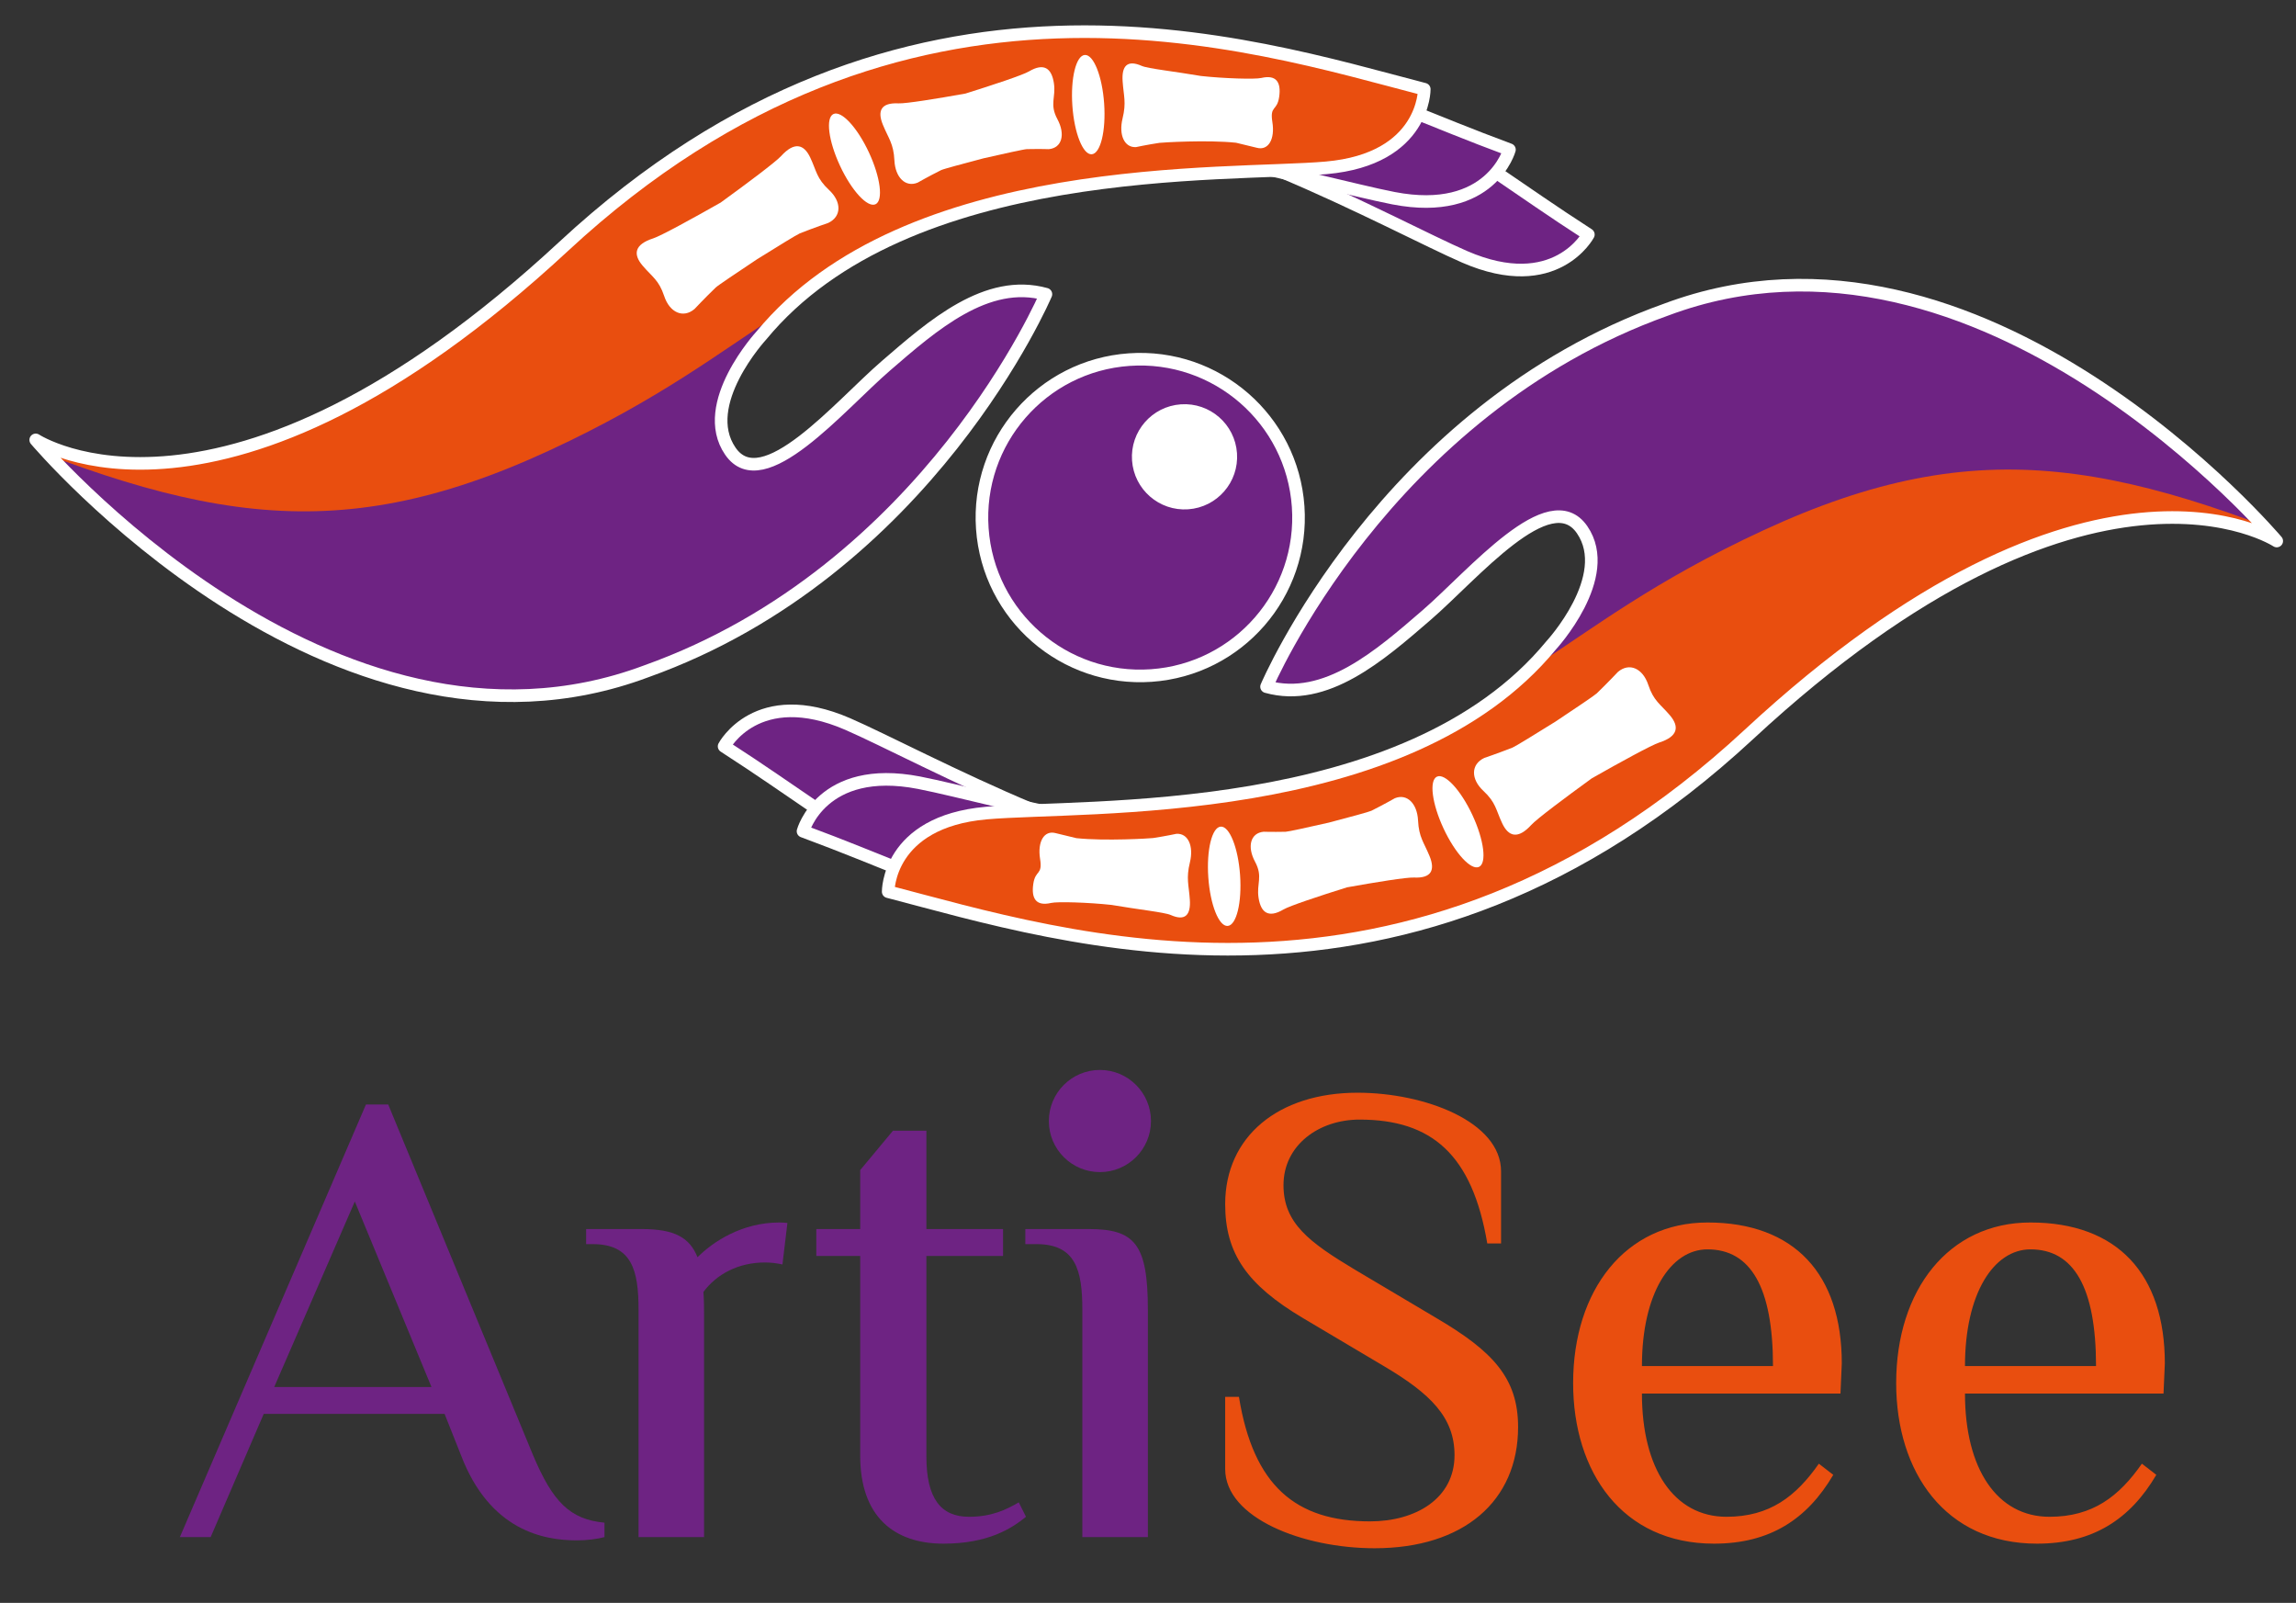 <svg width="490" height="342" viewBox="0 0 490 342" fill="none" xmlns="http://www.w3.org/2000/svg">
<rect x="0" y="0" width="490" height="342" fill="#333333" stroke="none"/>
<g clip-path="url(#clip0_253_574)">
<mask id="mask0_253_574" style="mask-type:luminance" maskUnits="userSpaceOnUse" x="-315" y="-236" width="1124" height="795">
<path d="M-314.504 558.677H808.016V-235.024H-314.504V558.677Z" fill="white"/>
</mask>
<g mask="url(#mask0_253_574)">
<path d="M245.699 144.132C264.312 142.83 278.347 126.686 277.044 108.073C275.743 89.458 259.599 75.425 240.986 76.726C222.372 78.028 208.338 94.173 209.64 112.786C210.942 131.4 227.086 145.433 245.699 144.132Z" fill="#6E2383"/>
<path d="M245.699 144.132C264.312 142.83 278.347 126.686 277.044 108.073C275.743 89.458 259.599 75.425 240.986 76.726C222.372 78.028 208.338 94.173 209.64 112.786C210.942 131.4 227.086 145.433 245.699 144.132Z" stroke="white" stroke-width="2.689" stroke-miterlimit="10" stroke-linecap="round" stroke-linejoin="round"/>
<path d="M253.576 108.666C259.761 108.234 264.424 102.868 263.992 96.684C263.558 90.499 258.194 85.836 252.009 86.268C245.825 86.7 241.161 92.066 241.594 98.25C242.026 104.435 247.39 109.098 253.576 108.666Z" fill="white"/>
<path d="M220.261 172.756C204.156 166.013 188.417 157.734 180.924 154.484C161.498 146.058 154.533 159.24 154.533 159.24C170.344 169.441 176.765 174.98 197.538 187.181L220.261 172.756Z" fill="#6E2383"/>
<path d="M220.261 172.756C204.156 166.013 188.417 157.734 180.924 154.484C161.498 146.058 154.533 159.24 154.533 159.24C170.344 169.441 176.765 174.98 197.538 187.181L220.261 172.756Z" stroke="white" stroke-width="2.689" stroke-miterlimit="10" stroke-linecap="round" stroke-linejoin="round"/>
<path d="M273.252 36.531C289.357 43.274 305.096 51.553 312.589 54.803C332.015 63.229 338.98 50.046 338.98 50.046C323.169 39.846 316.748 34.307 295.975 22.106L273.252 36.531Z" fill="#6E2383"/>
<path d="M273.252 36.531C289.357 43.274 305.096 51.553 312.589 54.803C332.015 63.229 338.98 50.046 338.98 50.046C323.169 39.846 316.748 34.307 295.975 22.106L273.252 36.531Z" stroke="white" stroke-width="2.689" stroke-miterlimit="10" stroke-linecap="round" stroke-linejoin="round"/>
<path d="M238.473 176.323C221.29 173.226 204.133 168.55 196.114 166.999C175.325 162.977 171.377 177.354 171.377 177.354C189.021 183.891 196.489 187.909 219.412 195.325L238.473 176.323Z" fill="#6E2383"/>
<path d="M238.473 176.323C221.29 173.226 204.133 168.55 196.114 166.999C175.325 162.977 171.377 177.354 171.377 177.354C189.021 183.891 196.489 187.909 219.412 195.325L238.473 176.323Z" stroke="white" stroke-width="2.689" stroke-miterlimit="10" stroke-linecap="round" stroke-linejoin="round"/>
<path d="M255.041 32.964C272.224 36.062 289.381 40.738 297.4 42.288C318.189 46.311 322.137 31.934 322.137 31.934C304.493 25.396 297.025 21.379 274.102 13.963L255.041 32.964Z" fill="#6E2383"/>
<path d="M255.041 32.964C272.224 36.062 289.381 40.738 297.4 42.288C318.189 46.311 322.137 31.934 322.137 31.934C304.493 25.396 297.025 21.379 274.102 13.963L255.041 32.964Z" stroke="white" stroke-width="2.689" stroke-miterlimit="10" stroke-linecap="round" stroke-linejoin="round"/>
<path d="M355.599 66.051C295.334 87.545 270.299 146.516 270.299 146.516C282.926 150.035 294.529 139.804 304.45 131.24C314.371 122.676 330.737 102.981 337.645 113.02C344.551 123.059 331.034 137.696 331.034 137.696C300.087 175.276 231.567 171.613 210.477 173.479C189.383 175.344 189.553 190.252 189.553 190.252C226.697 199.889 300.393 224.256 373.209 156.729C446.023 89.203 485.887 115.431 485.887 115.431C485.887 115.431 422.961 40.839 355.599 66.051Z" fill="#6E2383"/>
</g>
<mask id="mask1_253_574" style="mask-type:luminance" maskUnits="userSpaceOnUse" x="189" y="60" width="297" height="143">
<path d="M355.599 66.051C295.333 87.547 270.299 146.516 270.299 146.516C282.925 150.035 294.528 139.804 304.449 131.241C314.371 122.676 330.736 102.981 337.643 113.02C344.551 123.059 331.032 137.696 331.032 137.696C300.087 175.276 231.567 171.613 210.476 173.48C189.383 175.344 189.551 190.252 189.551 190.252C226.696 199.889 300.393 224.256 373.209 156.731C446.023 89.203 485.887 115.431 485.887 115.431C485.887 115.431 439.837 60.851 384.359 60.847C374.981 60.847 365.339 62.405 355.599 66.051Z" fill="white"/>
</mask>
<g mask="url(#mask1_253_574)">
<path d="M508.797 122.713C453.354 98.457 423.035 91.526 376.255 113.184C329.477 134.841 324.278 153.9 284.43 156.498C244.581 159.097 233.319 157.364 207.33 151.3C181.342 145.237 171.813 125.312 133.697 138.306C95.581 151.3 76.522 166.028 115.505 200.678C154.487 235.329 297.423 267.382 343.337 254.388C389.25 241.393 425.634 208.474 449.89 187.684C474.146 166.893 508.797 122.713 508.797 122.713Z" fill="#E94E0F"/>
</g>
<mask id="mask2_253_574" style="mask-type:luminance" maskUnits="userSpaceOnUse" x="-315" y="-236" width="1124" height="795">
<path d="M-314.504 558.677H808.016V-235.024H-314.504V558.677Z" fill="white"/>
</mask>
<g mask="url(#mask2_253_574)">
<path d="M355.599 66.051C295.334 87.545 270.299 146.516 270.299 146.516C282.926 150.035 294.529 139.804 304.45 131.24C314.371 122.676 330.737 102.981 337.645 113.02C344.551 123.059 331.034 137.696 331.034 137.696C300.087 175.276 231.567 171.613 210.477 173.479C189.383 175.344 189.553 190.252 189.553 190.252C226.697 199.889 300.393 224.256 373.209 156.729C446.023 89.203 485.887 115.431 485.887 115.431C485.887 115.431 422.961 40.839 355.599 66.051Z" stroke="white" stroke-width="2.689" stroke-miterlimit="10" stroke-linecap="round" stroke-linejoin="round"/>
<path d="M137.913 143.237C198.178 121.742 223.213 62.771 223.213 62.771C210.586 59.253 198.984 69.483 189.064 78.047C179.141 86.611 162.776 106.306 155.868 96.267C148.961 86.229 162.478 71.591 162.478 71.591C193.425 34.011 261.945 37.674 283.036 35.809C304.129 33.943 303.96 19.035 303.96 19.035C266.816 9.398 193.12 -14.969 120.304 52.558C47.489 120.085 7.625 93.857 7.625 93.857C7.625 93.857 70.552 168.449 137.913 143.237Z" fill="#6E2383"/>
</g>
<mask id="mask3_253_574" style="mask-type:luminance" maskUnits="userSpaceOnUse" x="7" y="6" width="297" height="143">
<path d="M120.302 52.559C47.489 120.084 7.625 93.856 7.625 93.856C7.625 93.856 70.55 168.448 137.913 143.236C198.178 121.741 223.212 62.771 223.212 62.771C210.586 59.252 198.982 69.483 189.062 78.047C179.141 86.611 162.776 106.307 155.868 96.267C148.961 86.229 162.478 71.592 162.478 71.592C193.425 34.011 261.945 37.673 283.036 35.808C304.128 33.944 303.958 19.035 303.958 19.035C286.538 14.515 261.076 6.756 231.437 6.755C197.88 6.755 158.968 16.7 120.302 52.559Z" fill="white"/>
</mask>
<g mask="url(#mask3_253_574)">
<path d="M-15.285 86.574C40.157 110.83 70.476 117.761 117.256 96.104C164.035 74.446 169.233 55.388 209.081 52.789C248.931 50.19 260.192 51.924 286.181 57.988C312.169 64.05 321.699 83.976 359.815 70.981C397.931 57.988 416.989 43.26 378.007 8.609C339.024 -26.042 196.088 -58.095 150.175 -45.1C104.261 -32.106 67.877 0.813 43.621 21.604C19.365 42.394 -15.285 86.574 -15.285 86.574Z" fill="#E94E0F"/>
</g>
<mask id="mask4_253_574" style="mask-type:luminance" maskUnits="userSpaceOnUse" x="-315" y="-236" width="1124" height="795">
<path d="M-314.504 558.677H808.016V-235.024H-314.504V558.677Z" fill="white"/>
</mask>
<g mask="url(#mask4_253_574)">
<path d="M137.913 143.237C198.178 121.742 223.213 62.771 223.213 62.771C210.586 59.253 198.984 69.483 189.064 78.047C179.141 86.611 162.776 106.306 155.868 96.267C148.961 86.229 162.478 71.591 162.478 71.591C193.425 34.011 261.945 37.674 283.036 35.809C304.129 33.943 303.96 19.035 303.96 19.035C266.816 9.398 193.12 -14.969 120.304 52.558C47.489 120.085 7.625 93.857 7.625 93.857C7.625 93.857 70.552 168.449 137.913 143.237Z" stroke="white" stroke-width="2.689" stroke-miterlimit="10" stroke-linecap="round" stroke-linejoin="round"/>
<path d="M356.386 152.625C354.326 150.192 352.92 149.591 351.758 146.099C350.595 142.608 347.73 141.296 345.291 143.36C345.291 143.36 343.231 145.56 340.766 147.944C340.32 148.375 336.176 151.157 331.947 153.971C327.635 156.653 323.386 159.273 322.81 159.5C319.618 160.755 316.763 161.719 316.763 161.719C313.875 163.083 313.879 166.235 316.572 168.741C319.267 171.248 319.23 172.776 320.59 175.661C321.948 178.545 323.975 179.1 326.802 176.003C327.962 174.731 334.059 170.165 339.72 166.061C345.802 162.609 352.482 158.952 354.12 158.423C358.11 157.133 358.446 155.059 356.386 152.625Z" fill="white"/>
<path d="M305.093 182.669C303.886 179.718 302.81 178.681 302.633 175.063C302.454 171.445 300.282 169.251 297.679 170.315C297.679 170.315 295.371 171.635 292.669 172.987C292.181 173.231 287.929 174.371 283.597 175.513C279.222 176.503 274.918 177.458 274.365 177.469C271.302 177.529 269.681 177.461 269.681 177.461C266.855 177.725 266.11 180.633 267.849 183.869C269.587 187.105 268.111 188.478 268.603 191.603C269.097 194.729 270.721 195.937 273.906 194.053C275.214 193.279 281.581 191.166 287.461 189.327C293.55 188.235 300.207 187.159 301.753 187.234C305.517 187.417 306.299 185.619 305.093 182.669Z" fill="white"/>
<path d="M253.929 191.987C253.721 188.806 253.096 187.477 253.944 183.998C254.792 180.519 253.556 177.741 251.056 177.905C251.056 177.905 248.733 178.406 246.068 178.809C245.586 178.881 235.853 179.485 229.714 178.831C227.345 178.259 225.289 177.758 225.289 177.758C222.82 177.093 221.385 179.602 221.965 183.225C222.546 186.847 220.961 185.503 220.516 188.618C220.07 191.734 221.113 193.402 224.336 192.651C225.658 192.343 232.232 192.533 237.202 193.075C242.668 194.014 248.545 194.651 249.836 195.223C252.977 196.614 254.137 195.169 253.929 191.987Z" fill="white"/>
<path d="M315.643 184.959C317.344 184.166 316.712 179.214 314.234 173.898C311.755 168.582 308.367 164.915 306.666 165.708C304.966 166.502 305.596 171.454 308.075 176.77C310.554 182.086 313.942 185.752 315.643 184.959Z" fill="white"/>
<path d="M262.002 197.56C263.874 197.429 265.06 192.58 264.652 186.728C264.242 180.877 262.393 176.24 260.521 176.371C258.649 176.501 257.462 181.351 257.872 187.203C258.281 193.053 260.13 197.691 262.002 197.56Z" fill="white"/>
<path d="M137.127 56.662C139.187 59.095 140.592 59.696 141.755 63.188C142.918 66.679 145.783 67.991 148.222 65.927C148.222 65.927 150.282 63.727 152.747 61.343C153.192 60.912 157.336 58.13 161.566 55.316C165.878 52.634 170.127 50.014 170.703 49.787C173.895 48.532 176.75 47.568 176.75 47.568C179.638 46.204 179.634 43.052 176.94 40.546C174.246 38.039 174.283 36.511 172.923 33.626C171.564 30.742 169.538 30.187 166.711 33.284C165.551 34.556 159.454 39.122 153.792 43.226C147.711 46.678 141.031 50.335 139.392 50.864C135.403 52.154 135.067 54.228 137.127 56.662Z" fill="white"/>
<path d="M188.418 26.618C189.626 29.569 190.701 30.606 190.88 34.224C191.057 37.842 193.229 40.036 195.832 38.972C195.832 38.972 198.14 37.652 200.842 36.3C201.33 36.056 205.582 34.916 209.914 33.774C214.289 32.784 218.593 31.829 219.146 31.818C222.209 31.758 223.83 31.826 223.83 31.826C226.656 31.562 227.401 28.654 225.662 25.418C223.924 22.182 225.4 20.81 224.908 17.684C224.414 14.558 222.79 13.35 219.605 15.234C218.297 16.008 211.93 18.121 206.05 19.96C199.961 21.052 193.304 22.128 191.758 22.053C187.994 21.87 187.212 23.668 188.418 26.618Z" fill="white"/>
<path d="M239.582 17.3C239.79 20.481 240.415 21.811 239.567 25.289C238.719 28.768 239.955 31.547 242.455 31.383C242.455 31.383 244.778 30.881 247.443 30.479C247.924 30.407 257.658 29.803 263.796 30.456C266.166 31.028 268.222 31.529 268.222 31.529C270.691 32.195 272.126 29.685 271.546 26.063C270.964 22.44 272.55 23.785 272.995 20.669C273.44 17.553 272.398 15.885 269.175 16.636C267.852 16.944 261.279 16.755 256.308 16.212C250.843 15.273 244.966 14.636 243.675 14.064C240.534 12.673 239.374 14.119 239.582 17.3Z" fill="white"/>
<path d="M177.87 24.328C176.168 25.121 176.799 30.073 179.279 35.389C181.758 40.705 185.146 44.372 186.847 43.579C188.547 42.785 187.916 37.833 185.438 32.517C182.959 27.201 179.571 23.535 177.87 24.328Z" fill="white"/>
<path d="M231.509 11.727C229.637 11.858 228.452 16.707 228.86 22.559C229.269 28.41 231.118 33.047 232.99 32.916C234.862 32.786 236.049 27.936 235.64 22.084C235.23 16.234 233.381 11.596 231.509 11.727Z" fill="white"/>
<path d="M293.356 330.337C312.375 330.337 323.983 320.268 323.983 304.466C323.983 293.977 318.528 288.244 306.361 281.112L289.16 270.902C279.372 265.029 273.917 260.974 273.917 252.862C273.917 244.333 281.469 238.878 290.14 238.878C305.523 238.878 314.193 246.29 317.409 265.309H320.347V249.926C320.347 239.298 303.984 233.145 289.72 233.145C272.799 233.145 261.471 242.514 261.471 256.918C261.471 267.406 266.087 274.12 278.113 281.252L295.313 291.46C305.243 297.333 310.417 302.368 310.417 310.48C310.417 319.709 302.167 324.604 292.377 324.604C276.575 324.604 267.484 317.052 264.408 298.033H261.471V313.416C261.471 323.904 278.113 330.337 293.356 330.337ZM365.795 329.358C377.681 329.358 385.653 324.184 391.247 314.674L388.169 312.297C383.276 319.289 377.681 323.625 368.452 323.625C357.264 323.625 350.412 313.416 350.412 297.333H392.785L393.064 290.901C393.064 271.882 382.996 260.834 364.396 260.834C346.916 260.834 335.728 275.238 335.728 295.096C335.728 314.114 346.216 329.358 365.795 329.358ZM350.412 291.46C350.412 275.937 356.565 266.568 364.396 266.568C373.627 266.568 378.381 274.678 378.381 291.46H350.412ZM434.737 329.358C446.624 329.358 454.596 324.184 460.189 314.674L457.113 312.297C452.219 319.289 446.624 323.625 437.395 323.625C426.207 323.625 419.355 313.416 419.355 297.333H461.728L462.008 290.901C462.008 271.882 451.939 260.834 433.339 260.834C415.859 260.834 404.671 275.238 404.671 295.096C404.671 314.114 415.16 329.358 434.737 329.358ZM419.355 291.46C419.355 275.937 425.508 266.568 433.339 266.568C442.569 266.568 447.324 274.678 447.324 291.46H419.355Z" fill="#E94E0F"/>
<path d="M244.971 327.96V279.433C244.971 265.449 242.174 262.233 232.384 262.233H218.82V265.449H221.198C229.588 265.449 230.987 271.042 230.987 279.433V327.96H244.971Z" fill="#6E2383"/>
<path d="M197.704 310.759V267.967H214.066V262.232H197.704V241.256H190.572L183.58 249.647V262.232H174.211V267.967H183.58V310.619C183.58 323.484 190.712 329.359 201.34 329.359C210.85 329.359 215.884 326.141 218.96 323.624L217.423 320.548C214.766 322.087 211.688 323.624 206.794 323.624C200.78 323.624 197.704 319.709 197.704 310.759Z" fill="#6E2383"/>
<path d="M168.047 260.928C167.478 260.884 166.907 260.833 166.341 260.833C158.229 260.833 152.075 265.029 148.859 268.245C147.181 264.051 143.965 262.232 136.973 262.232H125.086V265.449H126.485C134.875 265.449 136.274 271.043 136.274 279.433V327.96H150.258V280.552C150.258 279.293 150.258 277.336 150.118 275.657C152.915 271.881 157.53 269.364 163.263 269.364C164.574 269.364 165.81 269.529 166.985 269.787L168.047 260.928Z" fill="#6E2383"/>
<path d="M129.003 327.959V324.882C121.591 324.183 117.955 320.407 113.761 310.478L82.854 235.662H78.099L38.385 327.959H44.957L56.285 301.669H94.881L98.378 310.478C104.53 326.561 115.998 328.658 123.13 328.658C125.227 328.658 127.465 328.379 129.003 327.959ZM92.085 295.935H58.522L75.722 256.358L92.085 295.935Z" fill="#6E2383"/>
<path d="M234.737 250.083C228.718 250.083 223.84 245.204 223.84 239.186C223.84 233.167 228.718 228.287 234.737 228.287C240.756 228.287 245.634 233.167 245.634 239.186C245.634 245.204 240.756 250.083 234.737 250.083Z" fill="#6E2383"/>
</g>
</g>
<defs>
<clipPath id="clip0_253_574">
<rect width="489.228" height="341.42" fill="white"/>
</clipPath>
</defs>
</svg>
